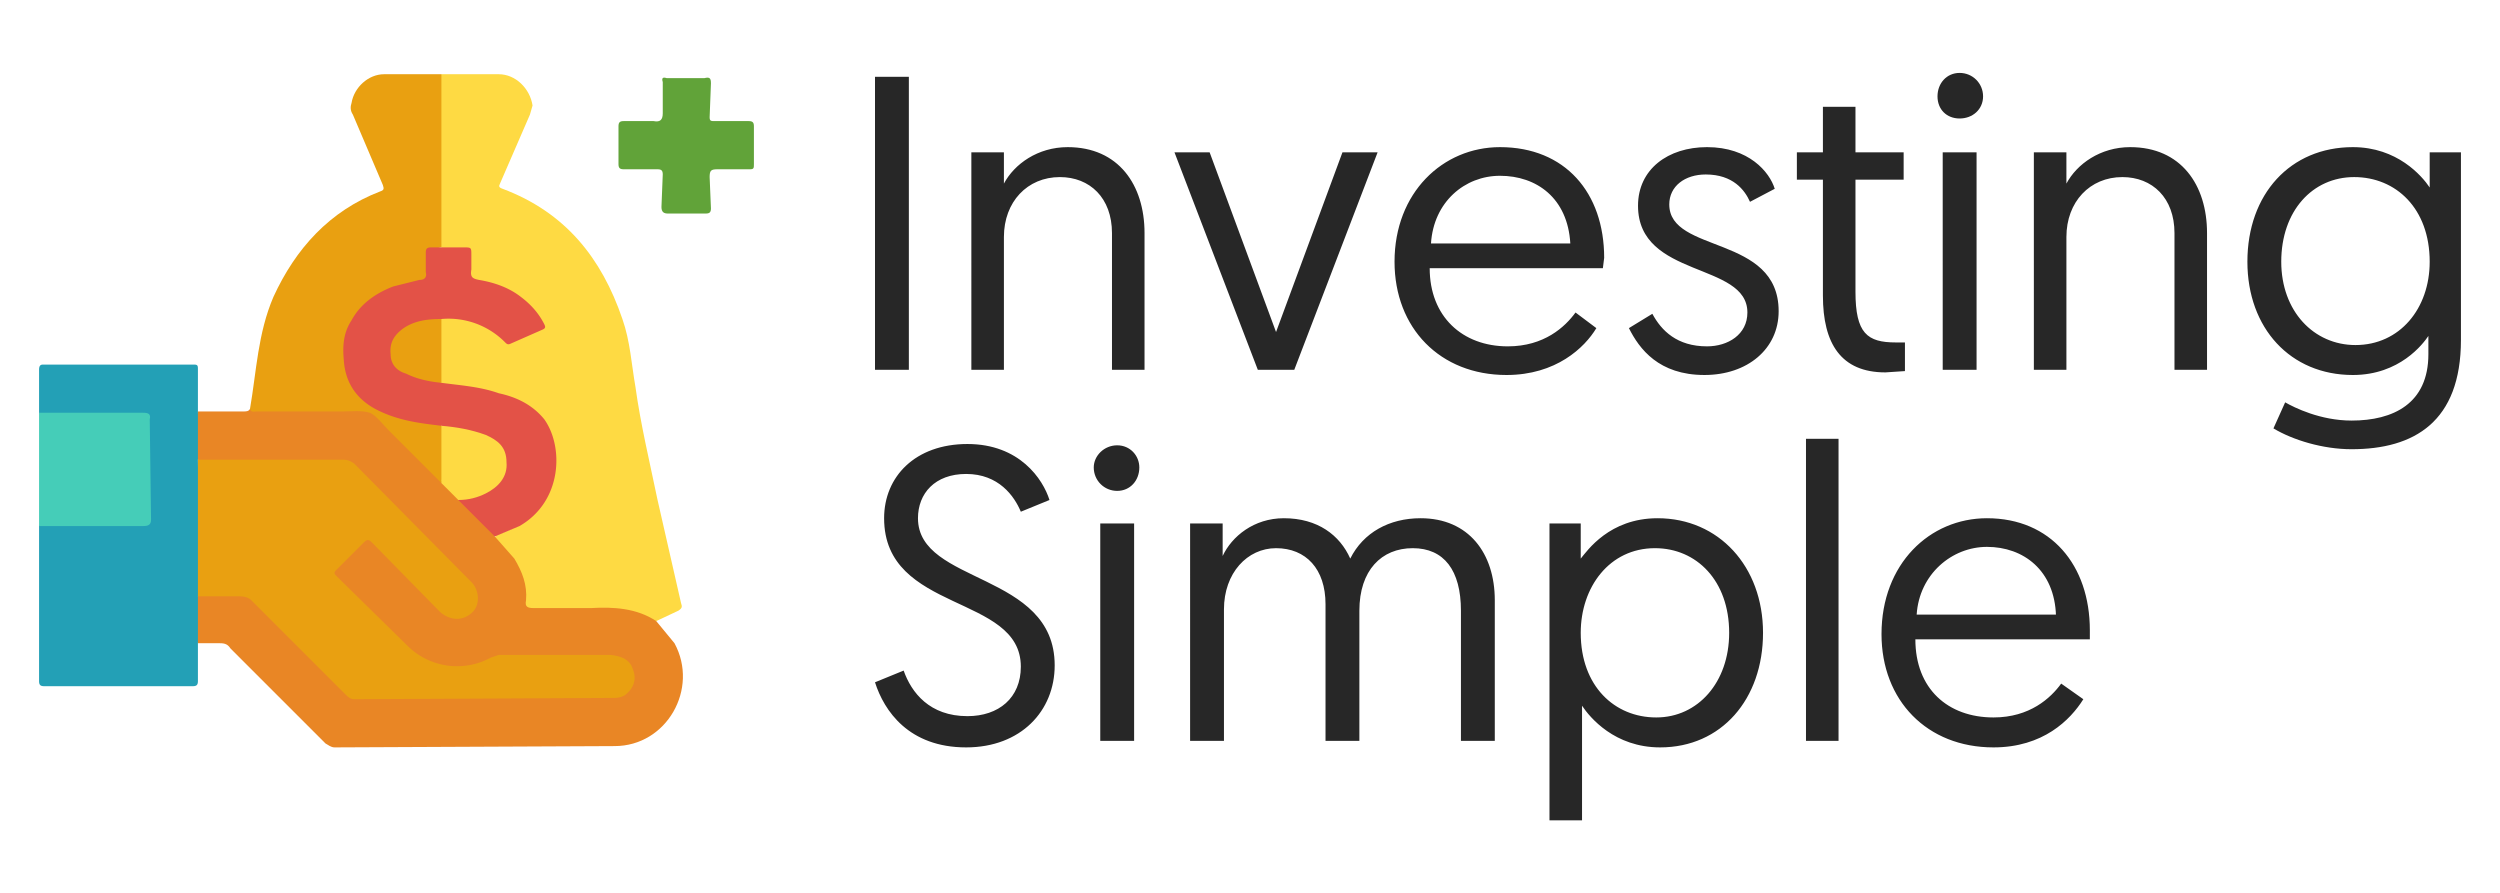 <svg version="1.1" id="Layer_1" xmlns="http://www.w3.org/2000/svg" x="0" y="0" viewBox="0 0 1920 686" xml:space="preserve"><style>.st0{fill:#feda43}.st3{fill:#e9a011}.st7{fill:#272727}</style><path class="st0" d="M339 57h44c13 0 24 11 26 24l-2 7-23 53c-1 2-1 3 2 4 48 18 76 53 92 100 6 17 7 35 10 52 4 29 11 58 17 87l18 79c1 3 1 4-2 6l-17 8c-2 1-4 0-5-1-10-6-20-8-32-8h-56c-8 0-9-1-9-9 1-15-5-28-16-39-2-2-5-4-6-7 1-3 3-3 6-4 14-5 26-13 33-27 10-19 10-39-2-58-5-8-14-13-23-17-15-7-32-9-48-11-3 0-6 0-8-3l-1-16c0-11-1-21 1-32 1-2 3-2 5-2 16 1 31 5 43 17 3 2 6 3 9 1l18-8c4-2 4-3 2-6-9-15-22-24-38-28l-12-3c-3-1-4-3-4-6v-14c0-3-2-5-5-5h-13c-2 0-4 0-5-2l-1-7V65c0-3 0-6 2-8z"/><path d="M380 412l15 17c6 10 10 20 9 32-1 5 1 6 6 6h44c17-1 35 0 50 10l14 17c19 35-6 79-46 79l-215 1c-3 0-5-2-7-3l-73-73c-2-3-4-4-8-4h-17l-1-2v-33c1-2 3-2 5-2h30c4 0 7 2 9 4l68 69c4 4 8 5 14 5h196c6-1 12-6 13-12 1-8-3-14-10-17l-8-1h-83c-3 0-6 0-8 2-23 11-47 8-66-10l-52-53c-4-4-4-5 0-9l18-18c5-5 6-5 11 1l50 50c5 4 10 7 17 5 10-3 14-16 7-24l-3-4-86-86c-4-3-7-5-12-5H159c-2 0-6 1-8-2v-33l1-3h35c2 0 4 0 5-2l9 1h76c5 0 9 1 13 5l49 49 14 14 24 25c1 1 3 2 3 4z" fill="#e98625"/><path d="M152 316v37a46930 46930 0 011 98c1 3 1 5-1 7v65c0 3-1 4-4 4H34c-3 0-4-1-4-4V405v-1c3-3 5-2 8-2h68c8 0 8 0 8-7v-69c0-7 0-7-8-7H38c-3 0-6 0-8-2v-33c0-3 1-4 3-4h116c3 0 3 1 3 4v32z" fill="#23a0b6"/><path class="st3" d="M339 371l-40-40c-5-5-10-12-15-14-6-2-14-1-21-1h-66c-2 0-4 1-5-2 5-29 6-58 18-86 17-37 43-66 82-81 3-1 3-2 2-5l-23-54c-2-3-2-6-1-9 2-12 13-22 25-22h44v133l-5 1c-5 1-6 1-6 6v12c0 5-1 6-6 7l-24 7c-16 7-28 18-31 35-6 28 3 51 34 60 10 4 21 5 31 7 3 0 6 0 8 3v37l-1 6z"/><path d="M30 317h80c4 0 6 1 5 5l1 77c0 4-2 5-6 5H30v-87z" fill="#45cdb8"/><path d="M527 164h-14c-3 0-5-1-5-5l1-25c0-3-1-4-4-4h-26c-3 0-4-1-4-4V97c0-3 1-4 4-4h23c5 1 7-1 7-6V63c-1-3 0-4 3-3h29c4-1 5 0 5 4l-1 26c0 3 1 3 4 3h26c3 0 4 1 4 4v29c0 3 0 4-3 4h-25c-5 0-6 1-6 6l1 24c0 3-1 4-4 4h-15z" fill="#61a339"/><path d="M339 327c-17-2-33-4-49-12s-25-21-26-39c-1-11 0-21 6-30 7-13 19-21 32-26l20-5c4 0 6-2 5-6v-15c0-3 1-4 4-4h25c6 0 6 0 6 6v11c-1 6 1 7 6 8 12 2 23 6 32 13 8 6 14 13 18 21 1 2 1 3-1 4l-25 11c-2 1-3 0-4-1a61 61 0 00-49-18l-8 2c-7 0-13 2-19 6-8 4-11 10-11 19 1 8 6 12 13 15l18 5c2 0 5 0 7 2 15 2 30 3 44 8 14 3 26 9 35 20 15 21 14 63-19 82l-19 8-28-28c2-2 5-2 8-2 7-2 14-4 19-9 13-9 12-27-2-35-9-6-20-7-31-9-2 0-5 0-7-2z" fill="#e35247"/><path class="st3" d="M339 294c-10-1-19-3-27-7-7-2-12-7-12-15-1-9 3-15 10-20 9-6 19-7 29-7v49zM152 458v-91-14h111c4 0 6 1 9 3l90 91c6 6 7 17 1 23-7 7-17 7-25 0l-52-53c-3-3-4-3-7 0l-20 20c-2 2-3 3-1 5l55 54a54 54 0 0064 9l6-2h86c9 1 15 4 17 11 3 7 1 14-5 19-2 2-6 3-9 3l-200 1c-3 0-5-2-7-4l-72-72c-2-2-5-3-9-3h-32z"/><path class="st0" d="M339 327c12 1 23 3 34 7 9 4 16 9 16 21 1 11-6 19-16 24-6 3-13 5-21 5l-13-13v-44z"/><g><path class="st7" d="M672 59h26v225h-26V59zM879 179v105h-25V179c0-27-17-43-40-43-25 0-43 19-43 46v102h-25V117h25v24c8-15 26-28 49-28 39 0 59 29 59 66zM966 284l-64-167h27l51 138 51-138h27l-64 167h-28zM1152 113c50 0 80 35 80 85l-1 8h-133c0 37 25 60 60 60 28 0 44-15 52-26l16 12c-9 15-31 36-69 36-51 0-86-36-86-87 0-53 37-88 81-88zm54 74c-2-35-26-52-54-52-27 0-51 20-53 52h107zM1269 241c7 13 19 25 42 25 16 0 31-9 31-26 0-39-84-26-84-82 0-28 23-45 53-45 32 0 48 19 52 32l-19 10c-4-9-13-21-34-21-16 0-28 9-28 23 0 38 84 23 84 82 0 29-24 49-57 49-35 0-50-20-58-36l18-11zM1400 82h25v35h37v21h-37v86c0 32 9 39 31 39h7v22l-15 1c-34 0-48-22-48-59v-89h-20v-21h20V82zM1505 56c10 0 18 8 18 18s-8 17-18 17-17-7-17-17 7-18 17-18zm-13 61h26v167h-26V117zM1695 179v105h-25V179c0-27-17-43-40-43-25 0-43 19-43 46v102h-25V117h25v24c8-15 26-28 49-28 39 0 59 29 59 66zM1755 309c7 4 27 14 51 14 32 0 59-13 59-51v-14c-4 6-22 30-58 30-48 0-81-36-81-87 0-52 33-88 81-88 34 0 53 22 59 31v-27h24v144c0 63-36 84-84 84-22 0-45-7-60-16l9-20zm53-173c-32 0-56 26-56 65 0 38 25 64 57 64 34 0 57-28 57-64 0-41-26-65-58-65z"/></g><g><path class="st7" d="M694 515c6 17 20 35 49 35 24 0 41-14 41-38 0-56-105-41-105-114 0-32 24-57 64-57s58 27 63 43l-22 9c-5-12-17-29-42-29-24 0-37 15-37 34 0 51 105 41 105 113 0 35-26 63-68 63-44 0-63-28-70-50l22-9zM858 342c10 0 17 8 17 17 0 10-7 18-17 18s-18-8-18-18c0-9 8-17 18-17zm-13 60h26v167h-26V402zM1148 569h-26V469c0-31-13-48-37-48s-41 17-41 48v100h-26V464c0-27-15-43-38-43-22 0-40 19-40 47v101h-26V402h25v25c7-15 24-29 47-29 26 0 43 13 51 31 10-20 30-31 54-31 37 0 57 27 57 63v108zM1190 402h24v27c5-6 22-31 59-31 47 0 81 37 81 88s-32 88-79 88c-35 0-54-23-60-32v88h-25V402zm82 149c32 0 56-27 56-65 0-40-25-65-57-65-35 0-57 30-57 65 0 41 26 65 58 65zM1387 337h25v232h-25V337zM1526 398c49 0 79 36 79 86v7h-134c0 38 25 60 60 60 28 0 44-15 52-26l17 12c-10 16-31 37-69 37-51 0-86-36-86-87 0-54 37-89 81-89zm53 75c-1-35-25-53-53-53-27 0-52 21-54 52h107z"/></g></svg>
